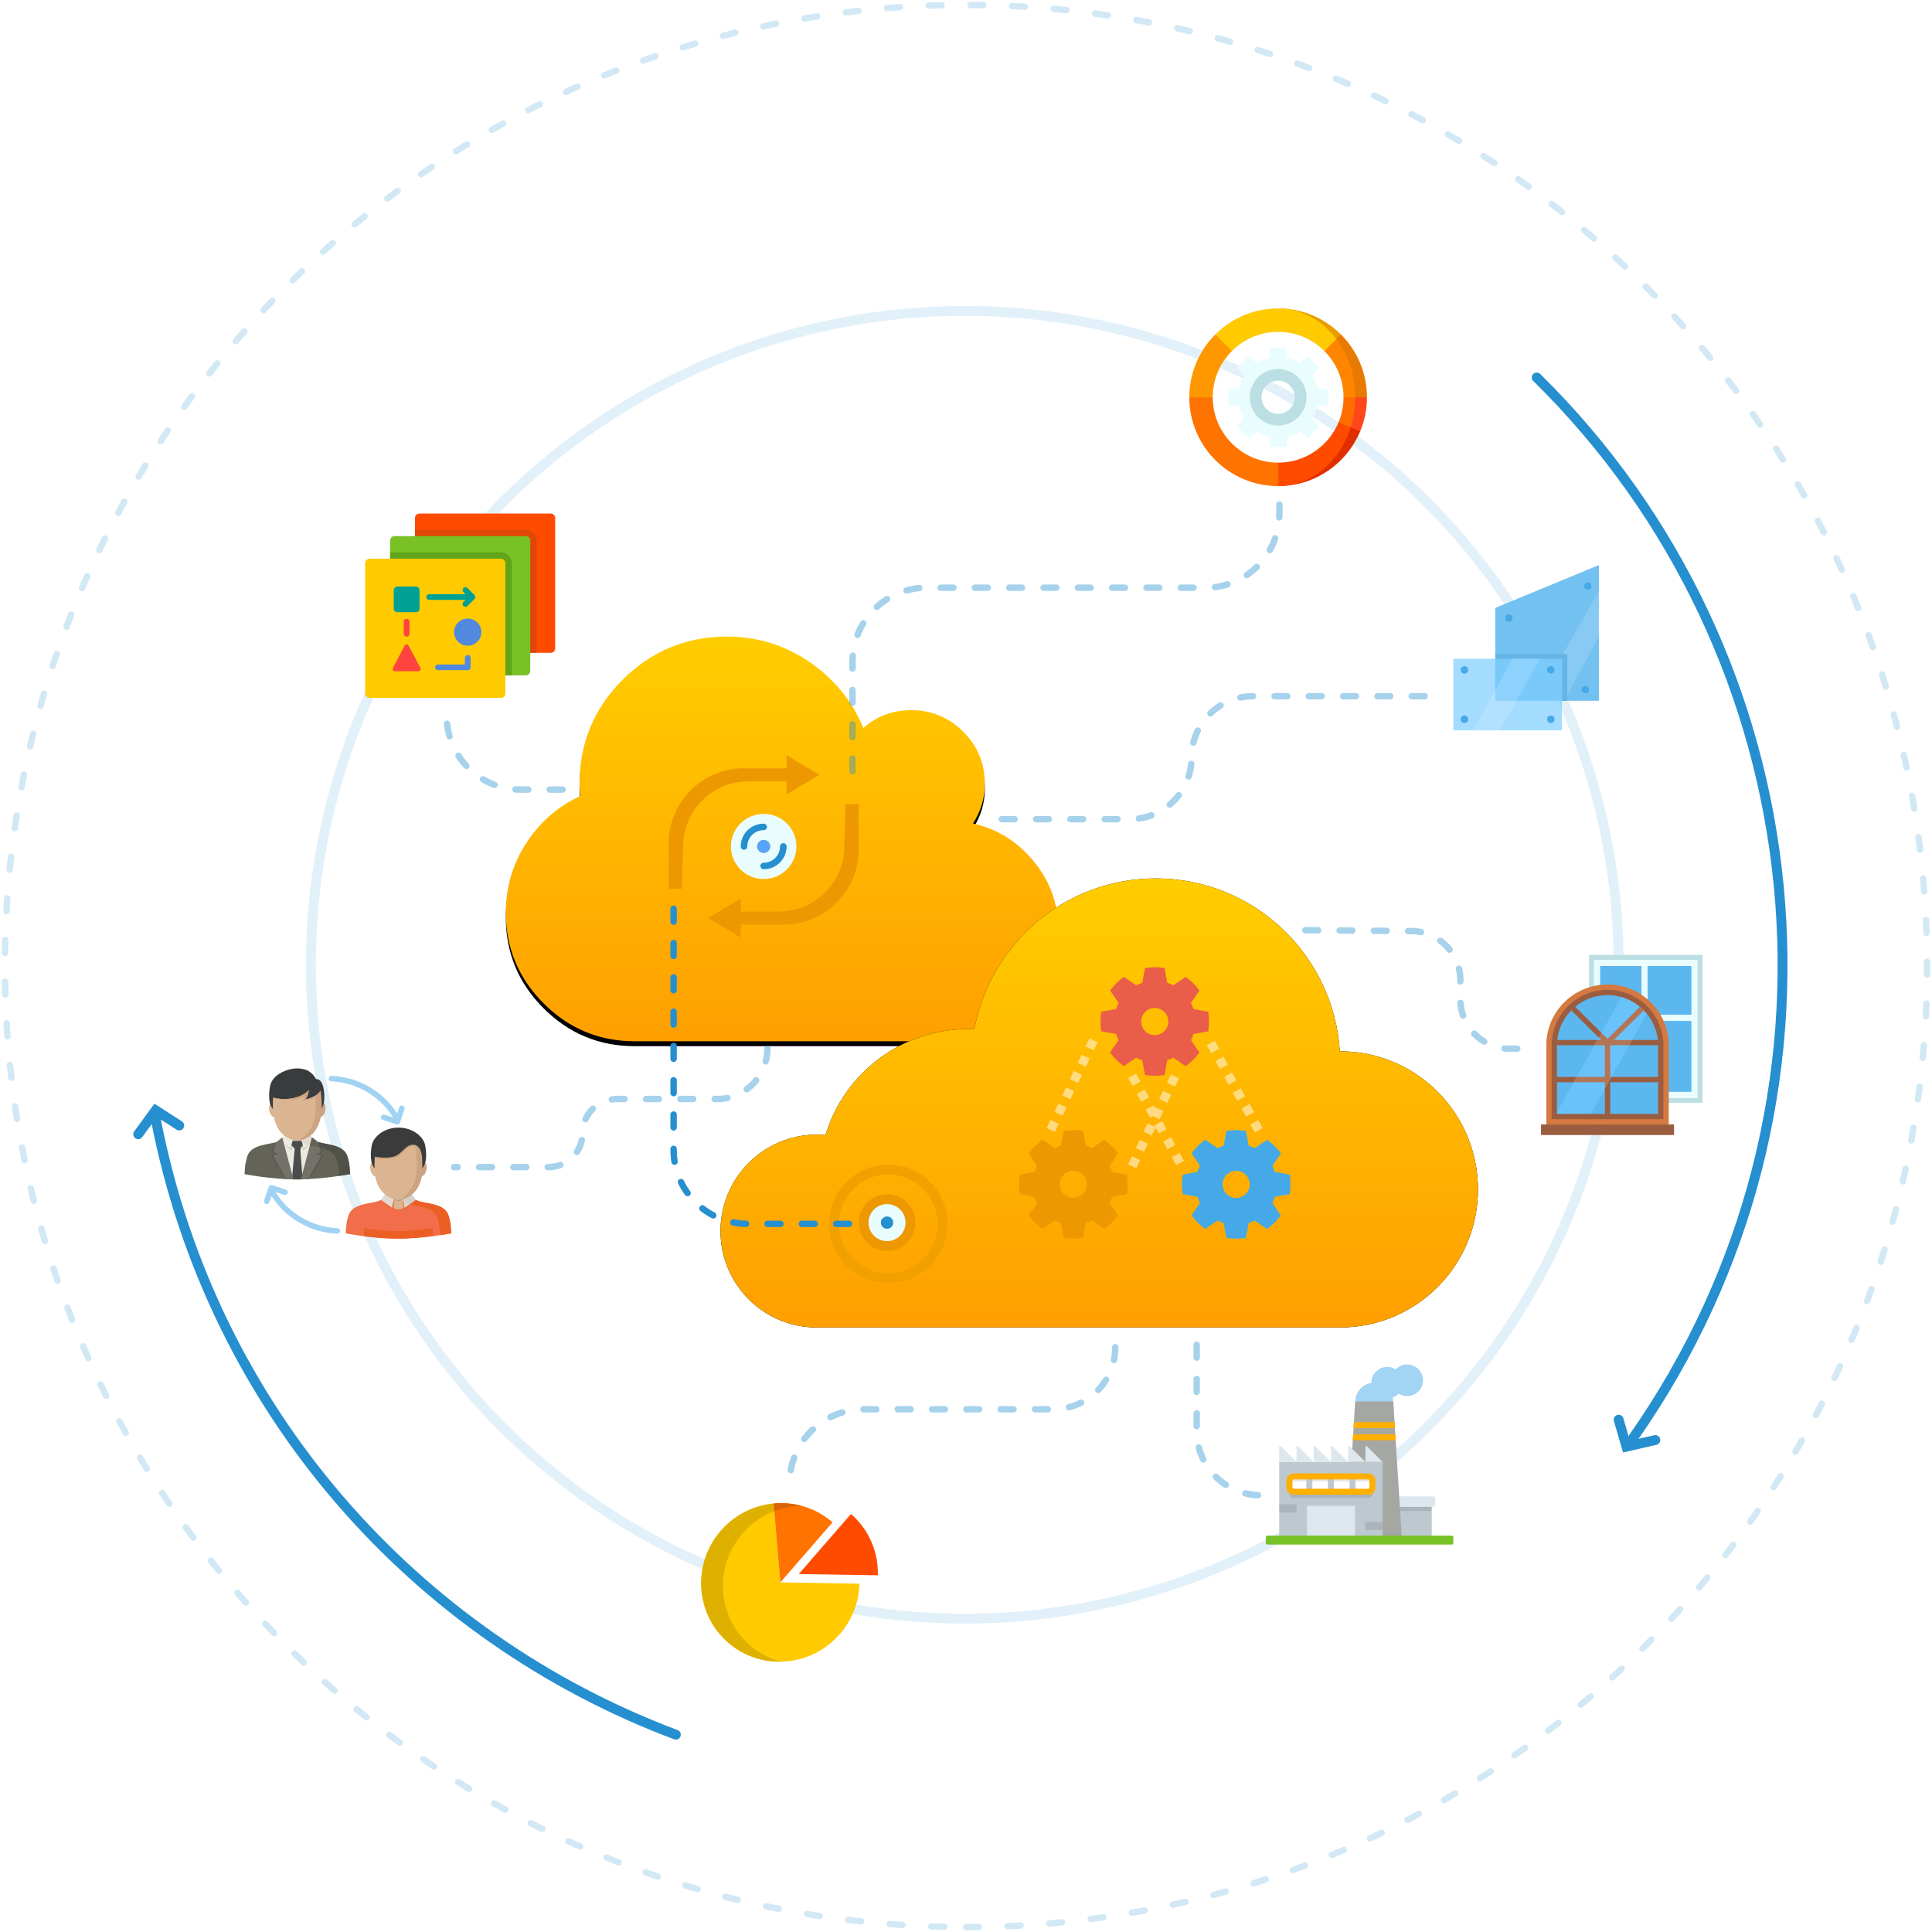 <?xml version="1.0" encoding="UTF-8"?> <svg xmlns="http://www.w3.org/2000/svg" xmlns:xlink="http://www.w3.org/1999/xlink" width="783px" height="783px" viewBox="0 0 783 783"><defs><linearGradient x1="50%" y1="0%" x2="50%" y2="100%" id="linearGradient-1"><stop stop-color="#FFCD00" offset="0%"></stop><stop stop-color="#FF9F00" offset="100%"></stop></linearGradient><path d="M417.196,347.374 C410.664,339.258 402.377,334.037 392.345,331.708 C395.537,326.816 397.128,321.458 397.128,315.635 C397.128,307.404 394.211,300.377 388.38,294.552 C382.547,288.73 375.509,285.818 367.264,285.818 C359.798,285.818 353.341,288.225 347.899,293.04 C343.312,282.013 336.018,273.083 326.025,266.25 C316.03,259.418 304.888,256 292.599,256 C276.111,256 262.033,261.825 250.366,273.473 C238.698,285.118 232.866,299.174 232.866,315.636 C232.866,316.801 232.944,318.47 233.1,320.644 C224.078,324.838 216.805,331.185 211.283,339.69 C205.762,348.19 203,357.569 203,367.819 C203,382.184 208.115,394.472 218.342,404.682 C228.569,414.894 240.877,420 255.266,420 L382.201,420 C394.566,420 405.123,415.629 413.874,406.896 C422.624,398.161 427,387.62 427,375.273 C426.999,364.79 423.731,355.487 417.196,347.374 Z" id="path-2"></path><filter x="-4.5%" y="-4.9%" width="108.9%" height="112.2%" filterUnits="objectBoundingBox" id="filter-3"><feOffset dx="0" dy="2" in="SourceAlpha" result="shadowOffsetOuter1"></feOffset><feGaussianBlur stdDeviation="3" in="shadowOffsetOuter1" result="shadowBlurOuter1"></feGaussianBlur><feColorMatrix values="0 0 0 0 0 0 0 0 0 0 0 0 0 0 0 0 0 0 0.15 0" type="matrix" in="shadowBlurOuter1"></feColorMatrix></filter><path d="M251.164,70.062 C251.1,70.062 251.068,70.062 251.004,70.062 C248.533,30.949 216.059,0 176.396,0 C139.782,0 109.329,26.353 102.879,61.127 C102.044,61.095 101.178,61.063 100.344,61.063 C73.068,61.063 50.06,79.157 42.551,104 C41.395,103.904 40.208,103.839 39.021,103.839 C17.489,103.839 0,121.322 0,142.919 C0,164.517 17.457,182 38.989,182 C39.31,182 251.132,182 251.132,182 C282.003,182 307,156.932 307,126.046 C307,95.162 282.034,70.062 251.164,70.062 Z" id="path-4"></path><filter x="-2.9%" y="-4.9%" width="105.9%" height="109.9%" filterUnits="objectBoundingBox" id="filter-5"><feOffset dx="0" dy="0" in="SourceAlpha" result="shadowOffsetOuter1"></feOffset><feGaussianBlur stdDeviation="3" in="shadowOffsetOuter1" result="shadowBlurOuter1"></feGaussianBlur><feColorMatrix values="0 0 0 0 0 0 0 0 0 0 0 0 0 0 0 0 0 0 0.15 0" type="matrix" in="shadowBlurOuter1"></feColorMatrix></filter><filter x="-21.9%" y="-22.2%" width="143.8%" height="144.4%" filterUnits="objectBoundingBox" id="filter-6"><feOffset dx="0" dy="2" in="SourceAlpha" result="shadowOffsetOuter1"></feOffset><feGaussianBlur stdDeviation="3" in="shadowOffsetOuter1" result="shadowBlurOuter1"></feGaussianBlur><feColorMatrix values="0 0 0 0 0 0 0 0 0 0 0 0 0 0 0 0 0 0 0.15 0" type="matrix" in="shadowBlurOuter1" result="shadowMatrixOuter1"></feColorMatrix><feMerge><feMergeNode in="shadowMatrixOuter1"></feMergeNode><feMergeNode in="SourceGraphic"></feMergeNode></feMerge></filter><filter x="-20.8%" y="-21.3%" width="141.6%" height="142.7%" filterUnits="objectBoundingBox" id="filter-7"><feOffset dx="0" dy="2" in="SourceAlpha" result="shadowOffsetOuter1"></feOffset><feGaussianBlur stdDeviation="3" in="shadowOffsetOuter1" result="shadowBlurOuter1"></feGaussianBlur><feColorMatrix values="0 0 0 0 0 0 0 0 0 0 0 0 0 0 0 0 0 0 0.15 0" type="matrix" in="shadowBlurOuter1" result="shadowMatrixOuter1"></feColorMatrix><feMerge><feMergeNode in="shadowMatrixOuter1"></feMergeNode><feMergeNode in="SourceGraphic"></feMergeNode></feMerge></filter><filter x="-25.0%" y="-22.2%" width="150.0%" height="144.4%" filterUnits="objectBoundingBox" id="filter-8"><feOffset dx="0" dy="2" in="SourceAlpha" result="shadowOffsetOuter1"></feOffset><feGaussianBlur stdDeviation="3" in="shadowOffsetOuter1" result="shadowBlurOuter1"></feGaussianBlur><feColorMatrix values="0 0 0 0 0 0 0 0 0 0 0 0 0 0 0 0 0 0 0.15 0" type="matrix" in="shadowBlurOuter1" result="shadowMatrixOuter1"></feColorMatrix><feMerge><feMergeNode in="shadowMatrixOuter1"></feMergeNode><feMergeNode in="SourceGraphic"></feMergeNode></feMerge></filter><filter x="-42.9%" y="-32.1%" width="185.7%" height="164.3%" filterUnits="objectBoundingBox" id="filter-9"><feOffset dx="0" dy="2" in="SourceAlpha" result="shadowOffsetOuter1"></feOffset><feGaussianBlur stdDeviation="3" in="shadowOffsetOuter1" result="shadowBlurOuter1"></feGaussianBlur><feColorMatrix values="0 0 0 0 0 0 0 0 0 0 0 0 0 0 0 0 0 0 0.15 0" type="matrix" in="shadowBlurOuter1" result="shadowMatrixOuter1"></feColorMatrix><feMerge><feMergeNode in="shadowMatrixOuter1"></feMergeNode><feMergeNode in="SourceGraphic"></feMergeNode></feMerge></filter><rect id="path-10" x="0" y="0" width="42" height="56"></rect><filter x="-29.1%" y="-26.2%" width="158.2%" height="152.5%" filterUnits="objectBoundingBox" id="filter-11"><feOffset dx="0" dy="2" in="SourceAlpha" result="shadowOffsetOuter1"></feOffset><feGaussianBlur stdDeviation="3" in="shadowOffsetOuter1" result="shadowBlurOuter1"></feGaussianBlur><feColorMatrix values="0 0 0 0 0 0 0 0 0 0 0 0 0 0 0 0 0 0 0.15 0" type="matrix" in="shadowBlurOuter1" result="shadowMatrixOuter1"></feColorMatrix><feMerge><feMergeNode in="shadowMatrixOuter1"></feMergeNode><feMergeNode in="SourceGraphic"></feMergeNode></feMerge></filter></defs><g id="Web" stroke="none" stroke-width="1" fill="none" fill-rule="evenodd"><g id="main-illustration-copy" transform="translate(2, 2)"><circle id="Oval-8" stroke="#258FD0" stroke-width="4" opacity="0.136" stroke-linecap="round" cx="389" cy="389" r="265"></circle><path d="M786,515 C786,349.439 665.54,212.013 507.483,185.587" id="Oval-8" stroke="#258FD0" stroke-width="4" stroke-linecap="round" transform="translate(619, 348) rotate(-325) translate(-619, -348) "></path><path d="M424,751 C424,630.576 360.268,525.037 264.694,466.273" id="Oval-8" stroke="#258FD0" stroke-width="4" stroke-linecap="round" transform="translate(257, 584) rotate(-191) translate(-257, -584) "></path><path d="M389.5,779 C604.615,779 779,604.615 779,389.5 C779,174.385 604.615,0 389.5,0 C174.385,0 0,174.385 0,389.5 C0,604.615 174.385,779 389.5,779 Z" id="Oval-8" stroke="#258FD0" stroke-width="2.6" opacity="0.2" stroke-linecap="round" stroke-dasharray="5.2,11.7"></path><g id="Mask" fill-rule="nonzero"><use fill="black" fill-opacity="1" filter="url(#filter-3)" xlink:href="#path-2"></use><use fill="url(#linearGradient-1)" xlink:href="#path-2"></use></g><polyline id="Path-19" stroke="#258FD0" stroke-width="4" stroke-linecap="round" transform="translate(61.5, 452) rotate(-192) translate(-61.5, -452) " points="53 448 61.066 456 70 448"></polyline><polyline id="Path-19" stroke="#258FD0" stroke-width="4" stroke-linecap="round" transform="translate(659.5, 581) rotate(29) translate(-659.5, -581) " points="651 577 659.066 585 668 577"></polyline><g id="cloud-(5)" transform="translate(290, 354)" fill-rule="nonzero"><g id="Shape"><use fill="black" fill-opacity="1" filter="url(#filter-5)" xlink:href="#path-4"></use><use fill="url(#linearGradient-1)" xlink:href="#path-4"></use></g></g><circle id="Oval-11" stroke="#F29F00" stroke-width="4" fill-rule="nonzero" cx="358" cy="494" r="22"></circle><path d="M450,544 L450,544 C450,557.889 438.74,569.149 424.851,569.149 L348,569.149 C331.431,569.149 318,582.581 318,599.149 L318,601" id="Path-48" stroke="#258FD0" stroke-width="2.6" opacity="0.4" stroke-linecap="round" stroke-dasharray="5.2,8.7"></path><path d="M342.086,494 L301,494 C284.431,494 271,480.569 271,464 L271,362" id="Path-49" stroke="#258FD0" stroke-width="2.6" stroke-linecap="round" stroke-dasharray="5.2,8.7"></path><path d="M485.13,342 L440.69,342 C424.121,342 410.69,328.569 410.69,312 L410.69,199 C410.69,182.431 397.258,169 380.69,169 L375,169" id="Path-49" stroke="#258FD0" stroke-width="2.6" opacity="0.4" stroke-linecap="round" stroke-dasharray="5.2,8.7" transform="translate(430, 255.5) rotate(-270) translate(-430, -255.5) "></path><path d="M404,330 L455.98,330 C469.743,330 480.9,318.843 480.9,305.081 L480.9,305.081 C480.9,291.318 492.056,280.162 505.819,280.162 L579.749,280.162" id="Path-50" stroke="#258FD0" stroke-width="2.6" opacity="0.4" stroke-linecap="round" stroke-dasharray="5.2,8.7"></path><g id="update" transform="translate(307.5, 341) rotate(-180) translate(-307.5, -341) translate(269, 304)" fill-rule="nonzero"><path d="M25.224,36.951 C25.224,44.239 31.168,50.148 38.5,50.148 C45.832,50.148 51.776,44.239 51.776,36.951 C51.776,29.662 45.832,23.754 38.5,23.754 C31.168,23.754 25.224,29.662 25.224,36.951 Z M30.535,36.951 C30.539,32.58 34.103,29.037 38.5,29.033 C34.102,29.037 30.539,32.58 30.535,36.951 Z M46.465,36.951 C46.461,41.322 42.897,44.865 38.5,44.869 C42.897,44.865 46.461,41.322 46.465,36.951 Z M41.155,36.951 C41.155,38.409 39.966,39.59 38.5,39.59 C37.034,39.59 35.845,38.409 35.845,36.951 C35.845,35.493 37.034,34.311 38.5,34.311 C39.966,34.311 41.155,35.493 41.155,36.951 Z" id="Shape" fill="#E9FDFF"></path><path d="M41.155,36.951 C41.155,38.409 39.966,39.59 38.5,39.59 C37.034,39.59 35.845,38.409 35.845,36.951 C35.845,35.493 37.034,34.311 38.5,34.311 C39.966,34.311 41.155,35.493 41.155,36.951 Z" id="Shape" fill="#57A4FF"></path><path d="M0,54.107 L0,35.631 C0,18.868 13.671,5.278 30.535,5.278 L47.793,5.278 L47.793,0 L61.069,7.918 L47.793,15.836 L47.793,10.557 L32.393,10.557 C18.044,10.559 6.292,21.894 5.857,36.151 L5.31,54.107 L0,54.107 Z" id="Shape" fill="#ED9800"></path><path d="M77,19.795 L77,38.271 C77,55.034 63.329,68.623 46.465,68.623 L29.207,68.623 L29.207,73.902 L15.931,65.984 L29.207,58.066 L29.207,63.344 L44.607,63.344 C58.956,63.343 70.708,52.008 71.143,37.75 L71.69,19.795 L77,19.795 Z" id="Shape" fill="#ED9800"></path><path d="M30.535,38.271 C29.801,38.271 29.207,37.68 29.207,36.951 C29.213,31.852 33.37,27.72 38.5,27.713 C39.233,27.713 39.828,28.304 39.828,29.033 C39.828,29.762 39.233,30.353 38.5,30.353 C34.836,30.357 31.866,33.309 31.862,36.951 C31.862,37.68 31.268,38.271 30.535,38.271 Z" id="Shape" fill="#258FD0"></path><path d="M38.5,46.189 C37.767,46.189 37.172,45.598 37.172,44.869 C37.172,44.14 37.767,43.549 38.5,43.549 C42.164,43.545 45.134,40.593 45.138,36.951 C45.138,36.222 45.732,35.631 46.465,35.631 C47.199,35.631 47.793,36.222 47.793,36.951 C47.787,42.05 43.63,46.182 38.5,46.189 Z" id="Shape" fill="#258FD0"></path></g><circle id="Oval-11" stroke="#ED9800" stroke-width="4" fill="#E9FDFF" fill-rule="nonzero" cx="357.5" cy="493.5" r="9.5"></circle><circle id="Oval-11" fill="#258FD0" fill-rule="nonzero" cx="357.5" cy="493.5" r="2.5"></circle><g id="process" transform="translate(466, 445) rotate(-90) translate(-466, -445) translate(411, 390)" fill-rule="nonzero"><g id="Group" transform="translate(28.417, 11)" fill="#FFFFFF" opacity="0.5"><path d="M51.205,20.827 L47.905,19.25 L49.482,15.95 L52.782,17.527 L51.205,20.827 Z M44.587,17.673 L41.25,16.097 L42.827,12.797 L46.127,14.373 L44.587,17.673 Z M37.968,14.52 L34.65,12.943 L36.227,9.643 L39.545,11.22 L37.968,14.52 Z M31.35,11.367 L28.032,9.79 L29.608,6.49 L32.927,8.067 L31.35,11.367 Z M24.75,8.213 L21.432,6.637 L22.917,3.337 L26.235,4.913 L24.75,8.213 Z M18.132,5.06 L14.795,3.483 L16.372,0.183 L19.69,1.833 L18.132,5.06 Z" id="Shape"></path><path d="M16.463,87.78 L14.63,84.553 L17.838,82.72 L19.672,85.928 L16.463,87.78 Z M22.917,84.333 L21.083,81.033 L24.31,79.2 L26.143,82.408 L22.917,84.333 Z M29.315,80.667 L27.482,77.458 L30.69,75.625 L32.523,78.852 L29.315,80.667 Z M35.75,77.165 L33.917,73.957 L37.143,72.123 L38.977,75.332 L35.75,77.165 Z M42.167,73.645 L40.333,70.418 L43.542,68.585 L45.375,71.793 L42.167,73.645 Z M48.583,70.107 L46.75,66.898 L49.958,65.065 L51.792,68.273 L48.583,70.107 Z" id="Shape"></path><polygon id="Shape" points="26.605 49.098 28.181 45.788 31.492 47.364 29.916 50.674"></polygon><polygon id="Shape" points="0.125 36.483 1.701 33.173 5.012 34.749 3.436 38.06"></polygon><polygon id="Shape" points="6.752 39.636 8.328 36.326 11.639 37.902 10.063 41.213"></polygon><polygon id="Shape" points="33.232 52.251 34.809 48.941 38.119 50.517 36.543 53.828"></polygon><polygon id="Shape" points="33.479 34.995 36.691 33.227 38.459 36.44 35.246 38.207"></polygon><polygon id="Shape" points="1.353 52.653 4.566 50.886 6.333 54.098 3.121 55.866"></polygon><polygon id="Shape" points="16.775 44.183 18.26 41.067 14.942 39.49 13.365 42.79 16.555 44.312 14.208 45.595 15.968 48.803 19.195 47.043 17.417 43.835"></polygon><polygon id="Shape" points="27.069 38.53 30.282 36.762 32.049 39.975 28.837 41.742"></polygon><polygon id="Shape" points="7.769 49.141 10.982 47.375 12.748 50.588 9.535 52.355"></polygon><polygon id="Shape" points="23.852 40.297 20.643 42.057 21.285 43.23 19.983 45.943 23.302 47.52 24.878 44.22 24.585 44.073 25.612 43.505"></polygon></g><path d="M43.835,19.397 L43.67,18.04 L37.693,16.94 C37.424,16.093 37.081,15.271 36.667,14.483 L40.113,9.478 L39.288,8.415 C38.214,7.053 36.983,5.822 35.622,4.748 L34.558,3.923 L29.517,7.333 C28.729,6.919 27.907,6.576 27.06,6.307 L25.96,0.33 L24.603,0.165 C22.875,-0.055 21.125,-0.055 19.397,0.165 L18.04,0.33 L16.94,6.307 C16.093,6.576 15.271,6.919 14.483,7.333 L9.478,3.887 L8.415,4.712 C7.053,5.786 5.822,7.017 4.748,8.378 L3.923,9.442 L7.333,14.483 C6.919,15.271 6.576,16.093 6.307,16.94 L0.33,18.04 L0.165,19.397 C-0.055,21.125 -0.055,22.875 0.165,24.603 L0.33,25.96 L6.307,27.06 C6.576,27.907 6.919,28.729 7.333,29.517 L3.887,34.522 L4.712,35.585 C5.786,36.947 7.017,38.178 8.378,39.252 L9.442,40.077 L14.483,36.667 C15.271,37.081 16.093,37.424 16.94,37.693 L18.04,43.67 L19.397,43.835 C21.125,44.055 22.875,44.055 24.603,43.835 L25.96,43.67 L27.06,37.693 C27.907,37.424 28.729,37.081 29.517,36.667 L34.522,40.113 L35.585,39.288 C36.947,38.214 38.178,36.983 39.252,35.622 L40.077,34.558 L36.667,29.517 C37.081,28.729 37.424,27.907 37.693,27.06 L43.67,25.96 L43.835,24.603 C44.055,22.875 44.055,21.125 43.835,19.397 Z M27.5,22 C27.5,25.038 25.038,27.5 22,27.5 C18.962,27.5 16.5,25.038 16.5,22 C16.5,18.962 18.962,16.5 22,16.5 C25.038,16.5 27.5,18.962 27.5,22 Z" id="Shape" fill="#ED9800"></path><path d="M109.835,52.397 L109.67,51.04 L103.693,49.94 C103.424,49.093 103.081,48.271 102.667,47.483 L106.113,42.478 L105.288,41.415 C104.214,40.053 102.983,38.822 101.622,37.748 L100.558,36.923 L95.517,40.333 C94.729,39.919 93.907,39.576 93.06,39.307 L91.96,33.33 L90.603,33.165 C88.875,32.945 87.125,32.945 85.397,33.165 L84.04,33.33 L82.94,39.307 C82.093,39.576 81.271,39.919 80.483,40.333 L75.478,36.887 L74.415,37.712 C73.053,38.786 71.822,40.017 70.748,41.378 L69.923,42.442 L73.333,47.483 C72.919,48.271 72.576,49.093 72.307,49.94 L66.33,51.04 L66.165,52.397 C65.945,54.125 65.945,55.875 66.165,57.603 L66.33,58.96 L72.307,60.06 C72.576,60.907 72.919,61.729 73.333,62.517 L69.887,67.522 L70.712,68.585 C71.786,69.947 73.017,71.178 74.378,72.252 L75.442,73.077 L80.483,69.667 C81.271,70.081 82.093,70.424 82.94,70.693 L84.04,76.67 L85.397,76.835 C87.125,77.055 88.875,77.055 90.603,76.835 L91.96,76.67 L93.06,70.693 C93.907,70.424 94.729,70.081 95.517,69.667 L100.522,73.113 L101.585,72.288 C102.947,71.214 104.178,69.983 105.252,68.622 L106.077,67.558 L102.667,62.517 C103.081,61.729 103.424,60.907 103.693,60.06 L109.67,58.96 L109.835,57.603 C110.055,55.875 110.055,54.125 109.835,52.397 Z M93.5,55 C93.5,58.038 91.038,60.5 88,60.5 C84.962,60.5 82.5,58.038 82.5,55 C82.5,51.962 84.962,49.5 88,49.5 C91.038,49.5 93.5,51.962 93.5,55 Z" id="Shape" fill="#EA5D48"></path><path d="M43.835,85.397 L43.67,84.04 L37.693,82.94 C37.424,82.093 37.081,81.271 36.667,80.483 L40.113,75.478 L39.288,74.415 C38.214,73.053 36.983,71.822 35.622,70.748 L34.558,69.923 L29.517,73.333 C28.729,72.919 27.907,72.576 27.06,72.307 L25.96,66.33 L24.603,66.165 C22.875,65.945 21.125,65.945 19.397,66.165 L18.04,66.33 L16.94,72.307 C16.093,72.576 15.271,72.919 14.483,73.333 L9.478,69.887 L8.415,70.712 C7.053,71.786 5.822,73.017 4.748,74.378 L3.923,75.442 L7.333,80.483 C6.919,81.271 6.576,82.093 6.307,82.94 L0.33,84.04 L0.165,85.397 C-0.055,87.125 -0.055,88.875 0.165,90.603 L0.33,91.96 L6.307,93.06 C6.576,93.907 6.919,94.729 7.333,95.517 L3.887,100.522 L4.712,101.585 C5.786,102.947 7.017,104.178 8.378,105.252 L9.442,106.077 L14.483,102.667 C15.271,103.081 16.093,103.424 16.94,103.693 L18.04,109.67 L19.397,109.835 C21.125,110.055 22.875,110.055 24.603,109.835 L25.96,109.67 L27.06,103.693 C27.907,103.424 28.729,103.081 29.517,102.667 L34.522,106.113 L35.585,105.288 C36.947,104.214 38.178,102.983 39.252,101.622 L40.077,100.558 L36.667,95.517 C37.081,94.729 37.424,93.907 37.693,93.06 L43.67,91.96 L43.835,90.603 C44.055,88.875 44.055,87.125 43.835,85.397 Z M27.5,88 C27.5,91.038 25.038,93.5 22,93.5 C18.962,93.5 16.5,91.038 16.5,88 C16.5,84.962 18.962,82.5 22,82.5 C25.038,82.5 27.5,84.962 27.5,88 Z" id="Shape" fill="#45A9E7"></path></g><g id="data-(1)" filter="url(#filter-6)" transform="translate(480, 121)" fill-rule="nonzero"><path d="M56.176,32.694 L56.176,39.306 L51.948,39.698 C51.533,41.486 50.823,43.164 49.873,44.675 L52.589,47.946 L47.929,52.604 L44.651,49.883 C43.139,50.826 41.463,51.53 39.676,51.941 L39.284,56.176 L32.695,56.176 L32.301,51.929 C30.519,51.512 28.849,50.805 27.343,49.859 L24.055,52.588 L19.396,47.928 L22.132,44.634 C21.192,43.127 20.489,41.458 20.078,39.677 L15.825,39.283 L15.825,32.716 L20.078,32.322 C20.489,30.542 21.192,28.873 22.132,27.366 L19.396,24.072 L24.055,19.411 L27.343,22.141 C28.849,21.195 30.519,20.488 32.301,20.071 L32.695,15.824 L39.284,15.824 L39.676,20.059 C41.463,20.47 43.139,21.174 44.651,22.117 L47.929,19.396 L52.589,24.054 L49.873,27.325 C50.823,28.836 51.533,30.514 51.948,32.302 L56.176,32.694 Z M45.653,36 C45.653,30.677 41.323,26.347 36,26.347 C30.677,26.347 26.347,30.677 26.347,36 C26.347,41.323 30.677,45.653 36,45.653 C41.323,45.653 45.653,41.323 45.653,36 Z" id="Shape" fill="#E9FDFF"></path><path d="M36,47.472 L34.418,45.099 L36,42.725 C39.708,42.725 42.725,39.708 42.725,36 C42.725,32.292 39.708,29.275 36,29.275 L34.418,26.901 L36,24.528 C42.326,24.528 47.472,29.674 47.472,36 C47.472,42.326 42.326,47.472 36,47.472 Z" id="Shape" fill="#BBDFE3"></path><path d="M36,42.725 L36,47.472 C29.674,47.472 24.528,42.326 24.528,36 C24.528,29.674 29.674,24.528 36,24.528 L36,29.275 C32.292,29.275 29.275,32.292 29.275,36 C29.275,39.708 32.292,42.725 36,42.725 Z" id="Shape" fill="#BBDFE3"></path><path d="M65.67,34.418 L63.835,49.767 L69.259,49.777 L69.267,49.78 C71.028,45.536 72,40.882 72,36 L65.67,34.418 Z" id="Shape" fill="#FF4719"></path><g id="Group" transform="translate(56.391, 10.406)"><path d="M6.115,25.594 L8.489,22.429 L10.862,25.594 C10.862,29.871 10.215,33.973 9.027,37.778 L5.047,39.377 L4.097,35.737 C5.398,32.612 6.115,29.184 6.115,25.594 Z" id="Shape" fill="#FF6C00"></path><path d="M5.066,0.139 C5.064,0.139 0.046,0.409 0.046,0.409 L10.862,25.594 L15.609,25.594 C15.609,15.653 11.581,6.652 5.066,0.139 Z" id="Shape" fill="#E87A03"></path></g><path d="M67.253,36 L62.506,36 C62.506,28.692 59.534,22.065 54.733,17.267 L54.742,17.258 L54.093,11.578 L59.602,12.398 C64.368,18.717 67.253,26.971 67.253,36 Z" id="Shape" fill="#FF8500"></path><path d="M36.403,0.003 L59.602,12.398 L61.455,10.545 C55.029,4.116 46.183,0.109 36.403,0.003 Z" id="Shape" fill="#E79C00"></path><path d="M54.742,17.258 L54.733,17.267 C49.935,12.466 43.308,9.494 36,9.494 C28.692,9.494 22.065,12.466 17.267,17.267 L17.258,17.258 L10.839,17.168 L10.547,10.545 C17.06,4.029 26.061,0 36,0 C36.135,0 36.269,0.002 36.403,0.003 C45.664,0.138 53.951,4.912 59.602,12.398 L54.742,17.258 Z" id="Shape" fill="#FFCA00"></path><path d="M17.258,17.258 L17.267,17.267 C12.466,22.065 9.494,28.692 9.494,36 L4.747,40.747 L0,36 C0,26.059 4.029,17.059 10.545,10.545 C10.547,10.545 17.258,17.258 17.258,17.258 Z" id="Shape" fill="#FF9800"></path><path d="M36,62.506 L40.747,67.253 L36,72 C16.118,72 0,55.882 0,36 L9.494,36 C9.494,50.615 21.385,62.506 36,62.506 Z" id="Shape" fill="#FF7300"></path><path d="M69.259,49.776 L65.417,48.185 L36.403,71.997 C51.232,71.835 63.907,62.708 69.267,49.78 L69.259,49.776 Z" id="Shape" fill="#E02E00"></path><path d="M36,72 L36,62.506 C47.025,62.506 56.499,55.741 60.488,46.143 L65.417,48.185 C61.126,61.933 49.776,71.802 36.403,71.997 C36.269,71.998 36.135,72 36,72 Z" id="Shape" fill="#FF4B00"></path></g><g id="flow" filter="url(#filter-7)" transform="translate(146, 204)" fill-rule="nonzero"><path d="M77,1.923 L77,54.788 C77,55.774 76.195,56.573 75.203,56.573 L21.99,56.573 C20.997,56.573 20.193,55.774 20.193,54.788 L20.193,1.923 C20.193,0.937 20.997,0.137 21.99,0.137 L75.202,0.137 C76.195,0.137 77,0.937 77,1.923 Z" id="Shape" fill="#FF4B00"></path><path d="M69.512,11.068 L69.512,56.573 L21.99,56.573 C20.997,56.573 20.193,55.774 20.193,54.788 L20.193,6.691 L65.107,6.691 C67.536,6.691 69.512,8.655 69.512,11.068 Z" id="Shape" fill="#E04708"></path><path d="M66.904,11.068 L66.904,63.932 C66.904,64.918 66.1,65.718 65.107,65.718 L11.893,65.718 C10.902,65.718 10.095,64.918 10.095,63.932 L10.095,11.068 C10.095,10.082 10.902,9.282 11.893,9.282 L65.107,9.282 C66.1,9.282 66.904,10.081 66.904,11.068 Z" id="Shape" fill="#78C127"></path><path d="M59.416,20.212 L59.416,65.718 L11.893,65.718 C10.902,65.718 10.095,64.918 10.095,63.932 L10.095,15.836 L55.011,15.836 C57.44,15.836 59.416,17.8 59.416,20.212 Z" id="Shape" fill="#62A419"></path><path d="M55.011,74.863 L1.797,74.863 C0.805,74.863 0,74.063 0,73.077 L0,20.213 C0,19.227 0.805,18.428 1.797,18.428 L55.011,18.428 C56.004,18.428 56.808,19.227 56.808,20.213 L56.808,73.077 C56.808,74.063 56.004,74.863 55.011,74.863 Z" id="Shape" fill="#FFCA00"></path><path d="M20.556,40.118 L13.068,40.118 C12.246,40.118 11.581,39.457 11.581,38.641 L11.581,31.202 C11.581,30.386 12.247,29.725 13.068,29.725 L20.556,29.725 C21.377,29.725 22.043,30.386 22.043,31.202 L22.043,38.641 C22.043,39.457 21.377,40.118 20.556,40.118 Z" id="Shape" fill="#00A094"></path><path d="M16.005,53.669 L11.257,62.709 C10.941,63.311 11.381,64.031 12.064,64.031 L21.56,64.031 C22.243,64.031 22.683,63.311 22.367,62.709 L17.619,53.669 C17.279,53.021 16.345,53.021 16.005,53.669 Z" id="Shape" fill="#FF433E"></path><g id="Group" transform="translate(28.273, 42.58)" fill="#5089DD"><ellipse id="Oval" cx="13.29" cy="5.607" rx="5.533" ry="5.496"></ellipse><path d="M13.29,21.03 L1.219,21.03 C0.578,21.03 0.057,20.513 0.057,19.876 C0.057,19.238 0.578,18.721 1.219,18.721 L12.128,18.721 L12.128,16.027 C12.128,15.39 12.648,14.873 13.29,14.873 C13.932,14.873 14.452,15.39 14.452,16.027 L14.452,19.876 C14.452,20.513 13.932,21.03 13.29,21.03 Z" id="Shape"></path></g><path d="M16.812,50.016 C16.17,50.016 15.65,49.499 15.65,48.861 L15.65,43.93 C15.65,43.292 16.17,42.776 16.812,42.776 C17.454,42.776 17.974,43.292 17.974,43.93 L17.974,48.861 C17.974,49.499 17.454,50.016 16.812,50.016 Z" id="Shape" fill="#FF433E"></path><path d="M44.282,33.139 L41.452,30.327 C40.998,29.877 40.263,29.877 39.809,30.327 C39.355,30.778 39.355,31.509 39.809,31.96 L40.675,32.82 L25.943,32.82 C25.301,32.82 24.781,33.337 24.781,33.975 C24.781,34.612 25.301,35.129 25.943,35.129 L40.636,35.129 L39.809,35.951 C39.355,36.402 39.355,37.132 39.809,37.583 C40.035,37.809 40.333,37.921 40.63,37.921 C40.928,37.921 41.225,37.809 41.452,37.583 L44.282,34.772 C44.736,34.321 44.736,33.59 44.282,33.139 Z" id="Shape" fill="#00A094"></path></g><path d="M226,318 L209,318 C192.431,318 179,304.569 179,288 L179,284" id="Path-51" stroke="#258FD0" stroke-width="2.6" opacity="0.4" stroke-linecap="round" stroke-dasharray="5.2,8.7"></path><g id="finances" filter="url(#filter-8)" transform="translate(318, 635) rotate(41) translate(-318, -635) translate(286, 599)" fill-rule="nonzero"><path d="M56.525,19.067 L32,39.724 L8.978,17.385 C3.466,23.184 0.067,31.048 0.067,39.724 C0.067,57.55 14.364,72 32,72 C49.636,72 63.933,57.55 63.933,39.724 C63.933,31.863 61.146,24.665 56.525,19.067 Z" id="Shape" fill="#FFCA00"></path><path d="M8.97,17.378 L32,39.724 L32,7.448 C22.948,7.448 14.781,11.262 8.97,17.378 Z" id="Shape" fill="#FF7300"></path><path d="M59.939,11.619 L59.941,11.612 C54.084,4.517 45.272,0 35.414,0 L35.414,32.276 L59.939,11.619 Z" id="Shape" fill="#FF4B00"></path><path d="M39.369,67.035 C21.733,67.035 7.436,52.584 7.436,34.759 C7.436,29.257 8.802,24.079 11.204,19.545 L8.978,17.385 C3.466,23.184 0.067,31.048 0.067,39.724 C0.067,57.55 14.364,72 32,72 C40.132,72 47.55,68.923 53.187,63.863 C49.006,65.895 44.319,67.035 39.369,67.035 Z" id="Shape" fill="#DEB100"></path><path d="M18.15,10.647 C14.701,12.331 11.594,14.617 8.971,17.378 L11.204,19.545 C12.989,16.176 15.349,13.167 18.15,10.647 Z" id="Shape" fill="#DB6504"></path></g><g id="Group-3" transform="translate(105, 434)" fill="#A0D3F3"><path d="M27.246,2.255 C37.497,2.699 46.865,8.151 52.304,16.84 C52.314,16.856 52.326,16.87 52.337,16.886 L48.868,15.729 C48.276,15.532 47.635,15.851 47.436,16.441 C47.238,17.032 47.558,17.671 48.15,17.868 L53.665,19.706 C53.784,19.746 53.905,19.765 54.024,19.765 C54.497,19.765 54.939,19.466 55.097,18.994 L56.941,13.498 C57.139,12.908 56.82,12.269 56.227,12.071 C55.635,11.874 54.994,12.192 54.795,12.783 L53.968,15.25 C48.099,6.162 38.184,0.471 27.345,0.001 C26.72,-0.029 26.192,0.457 26.165,1.079 C26.138,1.701 26.622,2.227 27.246,2.255 Z" id="Path"></path><path d="M29.754,61.746 C19.503,61.301 10.135,55.849 4.696,47.16 C4.686,47.144 4.675,47.13 4.665,47.115 L8.132,48.271 C8.725,48.469 9.365,48.149 9.564,47.559 C9.762,46.968 9.442,46.329 8.85,46.132 L3.335,44.294 C3.051,44.198 2.74,44.221 2.471,44.354 C2.203,44.487 1.998,44.722 1.903,45.005 L0.059,50.502 C-0.139,51.092 0.18,51.731 0.773,51.929 C0.892,51.968 1.013,51.987 1.132,51.987 C1.605,51.987 2.046,51.689 2.205,51.217 L3.033,48.75 C8.902,57.838 18.816,63.529 29.655,63.999 C29.672,64 29.689,64 29.706,64 C30.308,64 30.809,63.527 30.835,62.921 C30.862,62.299 30.378,61.773 29.754,61.746 Z" id="Path"></path></g><g id="businessman-(1)" transform="translate(97, 431)"><path d="M41.826,35.763 C40.254,30.437 32.363,31.028 28.957,29.498 C25.551,27.969 26.083,22.837 25.651,21.944 L17.343,21.944 C16.912,22.837 17.443,27.97 14.037,29.498 C10.631,31.028 2.739,30.437 1.168,35.763 C0.301,38.7 0.342,39.599 0.103,42.853 C0.103,42.853 10.931,44.995 21.253,44.995 C31.575,44.995 42.892,42.853 42.892,42.853 C42.652,39.598 42.693,38.7 41.826,35.763 Z" id="Path" fill="#636358"></path><path d="M41.826,35.763 C40.254,30.437 32.363,31.028 28.957,29.498 C25.551,27.969 26.083,22.837 25.651,21.944 L21.252,21.944 C21.252,21.944 21.151,29.142 24.556,30.672 C27.962,32.201 35.854,31.61 37.425,36.936 C38.251,39.733 38.252,40.682 38.458,43.577 C41.169,43.179 42.89,42.853 42.89,42.853 C42.652,39.598 42.693,38.7 41.826,35.763 Z" id="Path" fill="#515147"></path><g id="Group" transform="translate(10.856, 26.944)"><path d="M12.794,18.014 C14.253,14.252 16.201,7.582 16.511,1.162 L4.749,1.162 C5.06,7.59 7.013,14.268 8.475,18.028 C9.115,18.043 9.757,18.051 10.397,18.051 C11.192,18.051 11.993,18.037 12.794,18.014 Z" id="Path" fill="#EAEAE1"></path><g transform="translate(3.525, 0)" id="Path"><polygon fill="#C6C5AF" points="12.394 3.558 9.461 6.365 8.768 2.08"></polygon><polygon fill="#C6C5AF" points="1.693 3.558 4.768 6.365 5.329 2.048"></polygon><polygon fill="#C6C5AF" points="8.883 2.048 5.329 2.048 5.059 2.92 9.158 2.944"></polygon><polygon fill="#AAA88F" points="5.329 2.048 5.059 2.92 5.215 3.022"></polygon><polygon fill="#AAA88F" points="9.158 2.944 8.768 2.08 8.929 3.076"></polygon><path d="M9.084,18.02 L9.166,16.893 L8.308,5.536 L6.049,5.536 L5.048,16.894 L5.131,18.031 C5.712,18.043 6.293,18.051 6.873,18.051 C7.606,18.051 8.345,18.039 9.084,18.02 Z" fill="#4C4C4C"></path><polygon fill="#3A3A38" points="6.058 5.586 8.308 5.535 8.354 6.169"></polygon><polygon fill="#4C4C4C" points="4.447 2.424 9.764 2.421 9.461 4.236 8.261 5.586 6.058 5.586 4.75 4.236"></polygon><path d="M5.329,2.048 L1.703,0.075 C1.703,0.075 1.225,0.755 0.033,2.362 L4.505,5.586 L4.886,3.481 L5.329,2.048 Z" fill="#EAEAE1"></path><path d="M8.758,2.048 L12.384,0.075 C12.384,0.075 12.862,0.755 14.054,2.362 L9.582,5.586 L9.2,3.481 L8.758,2.048 Z" fill="#EAEAE1"></path><path d="M12.384,0.075 L8.758,2.048 L9.009,2.862 C9.343,3.229 9.729,3.527 10.176,3.728 C10.57,3.905 11.024,4.054 11.522,4.186 L14.052,2.363 C12.862,0.755 12.384,0.075 12.384,0.075 Z" fill="#E0DBD3"></path></g><g transform="translate(0, 2.821)" fill="#515147" id="Path"><path d="M21.048,5.605 L18.886,4.82 L20.828,4.285 L18.977,0.058 L13.232,15.181 C13.906,15.158 14.578,15.128 15.247,15.091 L21.048,5.605 Z"></path><path d="M0.309,4.284 L2.251,4.82 L0.089,5.604 L5.9,15.107 C6.565,15.142 7.235,15.17 7.907,15.191 L2.149,0.104 L0.309,4.284 Z"></path></g><g transform="translate(0.564, 0.987)" id="Path"><path d="M19.876,7.556 L17.785,6.676 L19.683,6.001 L18.413,1.891 L16.03,0.036 L11.502,17.046 C12.485,17.025 13.471,16.988 14.449,16.936 L19.876,7.556 Z" fill="#72726A"></path><path d="M16.029,0.036 L15.144,3.361 C16.347,3.635 17.736,3.855 19.115,4.166 L18.413,1.891 L16.029,0.036 Z" fill="#636358"></path><path d="M1.584,1.938 L0.326,6.002 L2.223,6.677 L0.132,7.557 L5.569,16.955 C6.542,17.003 7.525,17.037 8.508,17.054 L3.979,0.038 L1.584,1.938 Z" fill="#72726A"></path></g></g><g id="Group" transform="translate(9.587, 0)"><ellipse id="Oval" fill="#CCA483" transform="translate(21.644, 16.724) rotate(100.195) translate(-21.644, -16.724) " cx="21.644" cy="16.724" rx="3.017" ry="1.64"></ellipse><ellipse id="Oval" fill="#DBB491" transform="translate(2.152, 16.726) rotate(169.805) translate(-2.152, -16.726) " cx="2.152" cy="16.726" rx="1.64" ry="3.017"></ellipse><path d="M20.956,6.682 L11.902,6.682 L2.853,6.682 C2.853,6.682 -2.221,27.364 11.902,29.366 C26.031,27.364 20.956,6.682 20.956,6.682 Z" id="Path" fill="#DBB491"></path><path d="M11.902,29.366 C26.031,27.364 20.956,6.682 20.956,6.682 L18.838,6.682 C19.418,15.321 20.221,19.91 16.89,24.913 C14.251,28.877 11.902,29.366 11.902,29.366 Z" id="Path" fill="#CCA483"></path><path d="M15.908,0.773 C15.908,0.773 13.113,-0.543 9.356,0.259 C6.543,0.86 1.965,2.774 0.935,6.874 C0.935,6.874 -0.606,13.573 2.018,16.457 C2.018,16.457 1.889,13.841 2.153,11.758 C2.153,11.758 3.728,12.455 6.903,12.415 C11.159,12.361 15.283,10.613 16.552,8.697 C16.552,8.697 16.406,11.452 15.018,12.577 C15.018,12.577 19.885,11.816 21.324,8.926 C21.324,8.926 21.806,11.456 21.806,16.142 C21.806,16.142 22.566,15.083 22.744,13.377 C23.146,9.506 22.415,4.16 19.518,4.339 C19.519,4.339 18.292,1.903 15.908,0.773 Z" id="Path" fill="#393C3D"></path><path d="M15.018,12.577 C16.405,11.451 16.552,8.697 16.552,8.697 C15.283,10.612 11.159,12.36 6.903,12.415 C3.834,12.454 2.26,11.804 2.158,11.76 C2.36,11.846 8.384,14.377 15.083,11.212 C15.083,11.212 14.719,12.556 13.935,13.018 C13.935,13.018 20.12,12.906 21.325,8.926 C19.886,11.815 15.018,12.577 15.018,12.577 Z" id="Path" fill="#CCA483"></path></g></g><g id="man-(2)" transform="translate(138, 455)"><path d="M41.826,35.762 C40.254,30.436 32.363,31.027 28.957,29.497 C25.551,27.968 26.083,22.836 25.651,21.944 L17.342,21.944 C16.911,22.836 17.443,27.969 14.036,29.497 C10.631,31.027 2.739,30.436 1.168,35.762 C0.301,38.699 0.342,39.598 0.103,42.852 C0.103,42.852 10.93,44.994 21.252,44.994 C31.574,44.994 42.891,42.852 42.891,42.852 C42.651,39.597 42.693,38.7 41.826,35.762 Z" id="Path" fill="#F26D49"></path><path d="M41.826,35.762 C40.254,30.436 32.363,31.027 28.957,29.497 C25.551,27.968 26.083,22.836 25.651,21.944 L21.251,21.944 C21.251,21.944 21.15,29.141 24.556,30.671 C27.962,32.2 35.853,31.61 37.425,36.935 C38.25,39.733 38.252,40.681 38.457,43.576 C41.169,43.178 42.89,42.853 42.89,42.853 C42.651,39.597 42.693,38.7 41.826,35.762 Z" id="Path" fill="#EB5F24"></path><path d="M19.709,28.991 L19.536,32.666 C20.131,32.899 20.778,33.077 21.489,33.178 C22.219,33.074 22.881,32.887 23.489,32.643 L23.138,28.991 L19.709,28.991 L19.709,28.991 Z" id="Path" fill="#DBB491"></path><path d="M21.488,29.805 C22.096,29.719 22.656,29.574 23.176,29.388 L23.138,28.991 L19.709,28.991 L19.692,29.352 C20.244,29.556 20.839,29.713 21.488,29.805 Z" id="Path" fill="#C69E7F"></path><polygon id="Path" fill="#EB5F24" points="28.501 29.257 23.841 33.308 23.138 28.991"></polygon><polygon id="Path" fill="#EB5F24" points="14.413 29.305 19.148 33.308 19.709 28.991"></polygon><path d="M19.709,28.991 L16.083,27.018 C16.083,27.018 15.605,27.698 14.413,29.305 L18.885,32.529 L19.267,30.423 L19.709,28.991 Z" id="Path" fill="#E0DBD3"></path><path d="M23.138,28.991 L26.764,27.018 C26.764,27.018 27.309,27.65 28.501,29.257 L23.962,32.529 L23.58,30.424 L23.138,28.991 Z" id="Path" fill="#E0DBD3"></path><path d="M26.764,27.018 L23.138,28.991 L23.389,29.805 C23.723,30.172 24.109,30.47 24.556,30.671 C24.95,30.848 25.405,30.997 25.903,31.129 L28.5,29.258 C27.309,27.65 26.764,27.018 26.764,27.018 Z" id="Path" fill="#D3CEC7"></path><path d="M7.559,44.021 C11.455,44.522 16.409,44.994 21.252,44.994 C26.203,44.994 31.383,44.501 35.433,43.988 L35.433,40.764 C35.433,40.764 27.417,41.967 21.233,41.967 C15.048,41.967 7.56,40.764 7.56,40.764 L7.56,44.021 L7.559,44.021 Z" id="Path" fill="#EB5F24"></path><ellipse id="Oval" fill="#CCA483" transform="translate(31.231, 16.723) rotate(100.195) translate(-31.231, -16.723) " cx="31.231" cy="16.723" rx="3.017" ry="1.64"></ellipse><ellipse id="Oval" fill="#DBB491" transform="translate(11.739, 16.725) rotate(169.805) translate(-11.739, -16.725) " cx="11.739" cy="16.725" rx="1.64" ry="3.017"></ellipse><path d="M30.543,6.681 L21.489,6.681 L12.439,6.681 C12.439,6.681 7.365,27.363 21.488,29.365 C35.617,27.363 30.543,6.681 30.543,6.681 Z" id="Path" fill="#DBB491"></path><path d="M21.488,29.365 C35.617,27.363 30.543,6.681 30.543,6.681 L28.424,6.681 C29.004,15.32 29.807,19.909 26.477,24.912 C23.838,28.877 21.488,29.365 21.488,29.365 Z" id="Path" fill="#CCA483"></path><path d="M28.84,6.136 L11.256,7.592 L11.256,11.887 C11.256,11.887 11.738,12.221 12.132,12.343 C12.132,12.343 16.953,13.423 20.272,12.153 C23.24,11.019 24.55,7.553 27.513,7.508 C28.018,7.5 28.457,7.602 28.839,7.784 L28.84,6.136 Z" id="Path" fill="#CCA483"></path><path d="M32.255,6.873 C31.448,3.662 27.378,0 21.497,0 C15.617,0 11.546,3.662 10.739,6.873 C10.739,6.873 9.197,13.572 11.822,16.456 C11.822,16.456 11.693,13.84 11.957,11.757 C11.957,11.757 16.777,12.837 20.096,11.567 C23.064,10.433 24.375,6.967 27.337,6.922 C30.085,6.881 30.902,10.08 31.036,11.757 C31.171,13.434 31.171,16.456 31.171,16.456 C33.796,13.572 32.255,6.873 32.255,6.873 Z" id="Path" fill="#3B3B3B"></path></g><path d="M309,423 L309,423 C309,434.27 299.864,443.407 288.593,443.407 L247.91,443.407 C240.29,443.407 234.113,449.584 234.113,457.203 L234.113,457.203 C234.113,464.823 227.936,471 220.316,471 L182,471" id="Path-53" stroke="#258FD0" stroke-width="2.6" opacity="0.4" stroke-linecap="round" stroke-dasharray="5.2,8.7"></path><g id="factory" transform="translate(511, 551)"><rect id="Rectangle" fill="#BEC8CF" x="50.855" y="55.577" width="16.385" height="14.232"></rect><rect id="Rectangle" fill="#000000" opacity="0.1" x="50.855" y="55.577" width="16.385" height="3.821"></rect><path d="M68.695,54.236 C68.695,53.792 68.331,53.429 67.885,53.429 L50.211,53.429 C49.765,53.429 49.4,53.792 49.4,54.236 L49.4,56.916 C49.4,57.36 49.765,57.723 50.211,57.723 L67.885,57.723 C68.331,57.723 68.695,57.36 68.695,56.916 L68.695,54.236 Z" id="Path" fill="#DDE7ED"></path><path d="M57.274,0.007 C55.458,0.007 53.819,0.757 52.65,1.961 C51.657,1.337 50.482,0.975 49.221,0.975 C45.669,0.975 42.789,3.842 42.789,7.378 C42.789,7.408 42.791,7.436 42.791,7.466 C39.118,8.022 36.303,11.18 36.303,14.992 C36.303,19.198 39.727,22.607 43.951,22.607 C48.176,22.607 51.6,19.198 51.6,14.992 C51.6,14.444 51.54,13.91 51.43,13.395 C52.353,13.059 53.176,12.517 53.846,11.827 C54.838,12.451 56.014,12.814 57.274,12.814 C60.827,12.814 63.707,9.946 63.707,6.41 C63.707,2.873 60.827,0.007 57.274,0.007 Z" id="Path" fill="#A2D4F3"></path><polygon id="Path" fill="#A5A7A2" points="51.675 14.993 36.228 14.993 32.832 69.808 55.071 69.808"></polygon><path d="M52.499,28.299 L35.404,28.299 L35.254,30.72 L52.649,30.72 L52.499,28.299 Z M52.195,23.382 L35.708,23.382 L35.559,25.804 L52.345,25.804 L52.195,23.382 Z" id="Shape" fill="#FFAF00" fill-rule="nonzero"></path><rect id="Rectangle" fill="#BEC8CF" x="5.451" y="39.498" width="41.905" height="30.31"></rect><rect id="Rectangle" fill="#000000" opacity="0.1" x="40.33" y="63.736" width="7.026" height="3.366"></rect><rect id="Rectangle" fill="#000000" opacity="0.1" x="5.43" y="56.652" width="7.026" height="3.366"></rect><path d="M43.198,49.48 C43.198,48.592 42.469,47.866 41.577,47.866 L11.23,47.866 C10.338,47.866 9.609,48.593 9.609,49.48 L9.609,52.444 C9.609,53.332 10.338,54.059 11.23,54.059 L41.577,54.059 C42.469,54.059 43.198,53.332 43.198,52.444 L43.198,49.48 Z" id="Path" fill="#000000" opacity="0.1"></path><path d="M43.198,46.978 C43.198,46.09 42.469,45.364 41.577,45.364 L11.23,45.364 C10.338,45.364 9.609,46.091 9.609,46.978 L9.609,49.942 C9.609,50.83 10.338,51.557 11.23,51.557 L41.577,51.557 C42.469,51.557 43.198,50.83 43.198,49.942 L43.198,46.978 Z" id="Path" fill="#FFFFFF"></path><path d="M41.577,45.364 L11.23,45.364 C10.338,45.364 9.609,46.09 9.609,46.978 L9.609,49.036 C9.609,48.148 10.338,47.422 11.23,47.422 L41.577,47.422 C42.469,47.422 43.198,48.149 43.198,49.036 L43.198,46.978 C43.198,46.09 42.469,45.364 41.577,45.364 Z" id="Path" fill="#000000" opacity="0.1"></path><g id="Group" transform="translate(5.344, 32.806)" fill="#DDE7ED"><path d="M0.107,0.39 C0.107,0.955 0.107,6.692 0.107,6.692 L7.091,6.692 C7.091,6.692 0.944,0.573 0.747,0.377 C0.494,0.125 0.107,-0.01 0.107,0.39 Z" id="Path"></path><path d="M7.091,0.39 C7.091,0.955 7.091,6.692 7.091,6.692 L14.075,6.692 C14.075,6.692 7.928,0.573 7.731,0.377 C7.478,0.125 7.091,-0.01 7.091,0.39 Z" id="Path"></path><path d="M14.075,0.39 C14.075,0.955 14.075,6.692 14.075,6.692 L21.06,6.692 C21.06,6.692 14.912,0.573 14.715,0.377 C14.462,0.125 14.075,-0.01 14.075,0.39 Z" id="Path"></path><path d="M21.06,0.39 C21.06,0.955 21.06,6.692 21.06,6.692 L28.044,6.692 C28.044,6.692 21.897,0.573 21.699,0.377 C21.447,0.125 21.06,-0.01 21.06,0.39 Z" id="Path"></path><path d="M28.044,0.39 C28.044,0.955 28.044,6.692 28.044,6.692 L35.028,6.692 C35.028,6.692 28.881,0.573 28.684,0.377 C28.431,0.125 28.044,-0.01 28.044,0.39 Z" id="Path"></path><path d="M35.028,0.39 C35.028,0.955 35.028,6.692 35.028,6.692 L42.012,6.692 C42.012,6.692 35.865,0.573 35.668,0.377 C35.415,0.125 35.028,-0.01 35.028,0.39 Z" id="Path"></path><rect id="Rectangle" x="11.344" y="24.492" width="19.432" height="12.51"></rect></g><g id="Group" transform="translate(16.328, 45.219)" fill="#BEC8CF"><rect id="Rectangle" x="0.107" y="0.145" width="2.432" height="6.192"></rect><rect id="Rectangle" x="8.859" y="0.145" width="2.432" height="6.192"></rect><rect id="Rectangle" x="17.612" y="0.145" width="2.432" height="6.192"></rect></g><path d="M41.577,52.767 L11.23,52.767 C9.665,52.767 8.392,51.5 8.392,49.942 L8.392,46.978 C8.392,45.421 9.665,44.153 11.23,44.153 L41.577,44.153 C43.141,44.153 44.414,45.421 44.414,46.978 L44.414,49.942 C44.414,51.5 43.141,52.767 41.577,52.767 Z M11.23,46.575 C11.01,46.575 10.825,46.76 10.825,46.978 L10.825,49.942 C10.825,50.161 11.01,50.346 11.23,50.346 L41.577,50.346 C41.797,50.346 41.982,50.161 41.982,49.942 L41.982,46.978 C41.982,46.76 41.797,46.575 41.577,46.575 L11.23,46.575 Z" id="Shape" fill="#FFAF00" fill-rule="nonzero"></path><path d="M76,72.342 C76,72.7 75.706,72.993 75.345,72.993 L0.655,72.993 C0.295,72.993 0,72.7 0,72.342 L0,70.008 C0,69.649 0.295,69.356 0.655,69.356 L75.345,69.356 C75.706,69.356 76,69.649 76,70.008 L76,72.342 Z" id="Path" fill="#78C127"></path></g><path d="M483,543 L483,578 C483,592.359 494.641,604 509,604" id="Path-54" stroke="#258FD0" stroke-width="2.6" opacity="0.4" stroke-linecap="round" stroke-dasharray="5.2,8.7"></path><g id="window-2" filter="url(#filter-9)" transform="translate(644, 385)" fill-rule="nonzero"><g id="Rectangle"><rect stroke="#E9FDFF" stroke-width="2.5" stroke-linejoin="square" fill="#5CB7EF" fill-rule="evenodd" x="1.25" y="1.25" width="39.5" height="53.5"></rect><rect stroke="#BBDFE3" stroke-width="2" x="-1" y="-1" width="44" height="58"></rect></g><path d="M20.5,1 L20.5,54" id="Path-56" stroke="#E9FDFF" stroke-width="2.5" fill="#D8D8D8"></path><path d="M21,23.5 L41,23.5" id="Path-57" stroke="#E9FDFF" stroke-width="2.5" fill="#D8D8D8"></path></g><g id="window-1" filter="url(#filter-11)" transform="translate(622, 395)"><rect id="Rectangle" fill="#9B5D3F" x="0.539" y="56.719" width="53.922" height="4.281"></rect><path d="M52.304,56.719 L2.696,56.719 L2.696,24.614 C2.696,11.02 13.801,0 27.5,0 C41.199,0 52.304,11.02 52.304,24.614 L52.304,56.719 Z" id="Path" fill="#D57940"></path><path d="M5.931,53.509 L5.931,24.614 C5.931,12.812 15.607,3.211 27.5,3.211 C39.393,3.211 49.069,12.812 49.069,24.614 L49.069,53.509 L5.931,53.509 Z" id="Path" fill="#5CB7EF"></path><path d="M43.408,11.823 C40.799,8.634 37.238,6.253 33.16,5.087 L7.01,51.796 L7.01,52.439 L20.67,52.439 L43.408,11.823 Z" id="Path" fill="#69C3FA"></path><path d="M50.038,22.474 C49.506,16.916 46.919,11.956 43.05,8.318 L42.841,8.127 C42.827,8.114 42.812,8.103 42.798,8.091 C42.3,7.637 41.785,7.205 41.249,6.797 C41.21,6.767 41.17,6.739 41.131,6.71 C40.617,6.324 40.09,5.958 39.542,5.615 C39.467,5.568 39.391,5.524 39.315,5.478 C38.803,5.166 38.281,4.869 37.743,4.597 C37.621,4.535 37.497,4.481 37.374,4.421 C36.876,4.18 36.372,3.95 35.855,3.746 C35.676,3.675 35.493,3.615 35.313,3.549 C34.841,3.375 34.367,3.207 33.88,3.065 C33.629,2.991 33.373,2.935 33.119,2.87 C32.69,2.761 32.266,2.649 31.828,2.564 C31.461,2.492 31.089,2.449 30.718,2.396 C30.378,2.348 30.044,2.286 29.7,2.253 C28.973,2.18 28.239,2.14 27.5,2.14 C26.763,2.14 26.032,2.18 25.306,2.251 C24.957,2.284 24.618,2.347 24.274,2.395 C23.912,2.447 23.549,2.49 23.19,2.56 C22.746,2.645 22.314,2.759 21.88,2.869 C21.635,2.932 21.39,2.986 21.148,3.056 C20.655,3.2 20.174,3.369 19.696,3.544 C19.526,3.608 19.354,3.664 19.185,3.731 C18.662,3.936 18.153,4.166 17.651,4.409 C17.535,4.465 17.419,4.517 17.305,4.575 C16.764,4.847 16.239,5.142 15.725,5.455 C15.653,5.497 15.582,5.539 15.512,5.583 C14.966,5.923 14.439,6.285 13.926,6.669 C13.887,6.698 13.848,6.726 13.809,6.756 C13.277,7.158 12.765,7.584 12.27,8.032 C12.255,8.046 12.239,8.056 12.224,8.07 L11.911,8.356 C8.063,11.989 5.492,16.936 4.962,22.474 L4.853,22.474 L4.853,24.614 L4.853,39.596 L4.853,54.579 L26.422,54.579 L50.147,54.579 L50.147,39.596 L50.147,37.456 L50.147,24.614 L50.147,22.474 L50.038,22.474 Z M47.99,52.439 L28.578,52.439 L28.578,39.596 L47.99,39.596 L47.99,52.439 Z M47.99,37.456 L29.057,37.456 L26.422,42.165 L26.422,52.439 L20.67,52.439 L7.01,52.439 L7.01,51.796 L7.01,39.596 L13.84,39.596 L15.038,37.456 L7.01,37.456 L7.01,24.614 L22.228,24.614 L23.426,22.474 L7.125,22.474 C7.617,17.83 9.696,13.655 12.805,10.475 L23.951,21.535 L25.04,19.59 L14.395,9.025 C15.73,7.916 17.189,6.996 18.73,6.264 C18.82,6.221 18.907,6.177 18.998,6.135 C19.414,5.945 19.839,5.774 20.267,5.612 C20.442,5.547 20.616,5.481 20.794,5.42 C21.172,5.289 21.554,5.17 21.939,5.061 C22.19,4.99 22.444,4.927 22.7,4.866 C23.035,4.785 23.371,4.707 23.71,4.642 C24.059,4.577 24.414,4.529 24.767,4.482 C25.034,4.446 25.299,4.402 25.567,4.377 C26.205,4.318 26.848,4.281 27.5,4.281 C28.152,4.281 28.796,4.318 29.434,4.378 C29.699,4.403 29.96,4.447 30.224,4.482 C30.583,4.53 30.941,4.578 31.294,4.645 C31.628,4.708 31.959,4.785 32.289,4.865 C32.551,4.928 32.812,4.992 33.07,5.065 C33.099,5.074 33.128,5.084 33.157,5.093 L33.16,5.089 C33.288,5.125 33.41,5.173 33.537,5.213 C33.757,5.28 33.977,5.344 34.195,5.419 C34.28,5.448 34.363,5.48 34.447,5.511 C34.927,5.684 35.398,5.874 35.861,6.08 C35.904,6.099 35.948,6.114 35.992,6.133 C35.994,6.134 35.996,6.135 35.998,6.136 C37.251,6.705 38.43,7.401 39.532,8.198 C39.56,8.218 39.588,8.237 39.616,8.257 C39.952,8.503 40.278,8.756 40.598,9.021 C40.6,9.023 40.603,9.025 40.605,9.027 C41.158,9.485 41.69,9.967 42.191,10.479 L42.194,10.477 C42.207,10.491 42.218,10.506 42.231,10.519 C42.599,10.897 42.952,11.287 43.289,11.692 C43.297,11.7 43.305,11.709 43.313,11.718 C43.343,11.755 43.378,11.788 43.407,11.825 L43.401,11.835 C45.835,14.808 47.449,18.465 47.873,22.476 L37.444,22.476 L36.246,24.616 L47.99,24.616 L47.99,37.456 Z" id="Shape" fill="#9B5D3F" fill-rule="nonzero"></path><path d="M35.861,6.078 C35.398,5.872 34.927,5.682 34.447,5.509 C34.546,5.546 34.647,5.581 34.747,5.618 C35.122,5.761 35.493,5.915 35.861,6.078 Z" id="Path" fill="#A1C8EC"></path><path d="M39.532,8.195 C38.43,7.399 37.251,6.703 35.998,6.134 C36.096,6.179 36.192,6.227 36.289,6.273 C37.42,6.813 38.506,7.455 39.532,8.195 Z" id="Path" fill="#A1C8EC"></path><path d="M42.232,10.518 C42.599,10.895 42.953,11.286 43.29,11.691 C42.953,11.285 42.6,10.894 42.232,10.518 Z" id="Path" fill="#A1C8EC"></path><path d="M28.578,24.614 L36.247,24.614 L37.445,22.474 L30.103,22.474 L42.191,10.478 C41.69,9.965 41.158,9.484 40.605,9.026 L27.5,22.031 L25.04,19.59 L23.951,21.535 L24.897,22.474 L23.426,22.474 L22.228,24.614 L26.422,24.614 L26.422,37.456 L15.038,37.456 L13.84,39.596 L26.422,39.596 L26.422,42.165 L29.057,37.456 L28.578,37.456 L28.578,24.614 Z" id="Path" fill="#B47557"></path><path d="M33.16,5.088 L33.157,5.092 C33.285,5.128 33.411,5.172 33.537,5.212 C33.41,5.172 33.288,5.124 33.16,5.088 Z" id="Path" fill="#A1C8EC"></path><path d="M39.616,8.256 C39.949,8.5 40.277,8.754 40.598,9.019 C40.278,8.755 39.952,8.5 39.616,8.256 Z" id="Path" fill="#A1C8EC"></path><path d="M43.408,11.823 C43.378,11.787 43.344,11.753 43.314,11.716 C43.345,11.754 43.372,11.794 43.403,11.833 L43.408,11.823 Z" id="Path" fill="#A1C8EC"></path></g><path d="M527,375 L570.009,375.341 C580.993,375.428 589.851,384.356 589.851,395.34 L589.851,403 C589.851,414.046 598.805,423 609.851,423 L617,423" id="Path-55" stroke="#258FD0" stroke-width="2.6" opacity="0.4" stroke-linecap="round" stroke-dasharray="5.2,8.7"></path><g id="Group-10" transform="translate(587, 227)" fill-rule="nonzero"><g id="Group-6" transform="translate(17, 0)"><polygon id="Rectangle" fill="#73C1F1" points="-9.37916411e-13 17.378 42 9.59232693e-14 42 55 -9.37770694e-13 55"></polygon><polygon id="Path-58" fill="#64B4E6" points="6.19948537e-13 36 29.204 36 29.204 55.082 27.122 55.082 27.122 38.008 2.2799794e-12 38.008"></polygon><circle id="Oval-Copy-2" fill="#45A9E7" cx="36.5" cy="50.5" r="1.5"></circle><circle id="Oval-Copy-3" fill="#45A9E7" cx="5.5" cy="21.5" r="1.5"></circle><circle id="Oval-Copy-4" fill="#45A9E7" cx="37.5" cy="8.5" r="1.5"></circle><polygon id="Rectangle" fill="#FFFFFF" opacity="0.15" points="42 10.378 42 29 29.23 52.565 29.23 36.192 27.364 36.192"></polygon></g><g id="Group-4" transform="translate(0, 38)"><polygon id="Rectangle" fill="#7CCDFF" opacity="0.7" points="0 -3.55271368e-15 44 -3.55271368e-15 44 29 0 29"></polygon><circle id="Oval" fill="#45A9E7" cx="4.5" cy="4.5" r="1.5"></circle><circle id="Oval" fill="#45A9E7" cx="4.5" cy="24.5" r="1.5"></circle><circle id="Oval" fill="#45A9E7" cx="39.5" cy="4.5" r="1.5"></circle><circle id="Oval" fill="#45A9E7" cx="39.5" cy="24.5" r="1.5"></circle><polygon id="Rectangle" fill="#FFFFFF" opacity="0.15" points="24 0 35 0 19 29 8 29"></polygon></g></g></g></g></svg> 